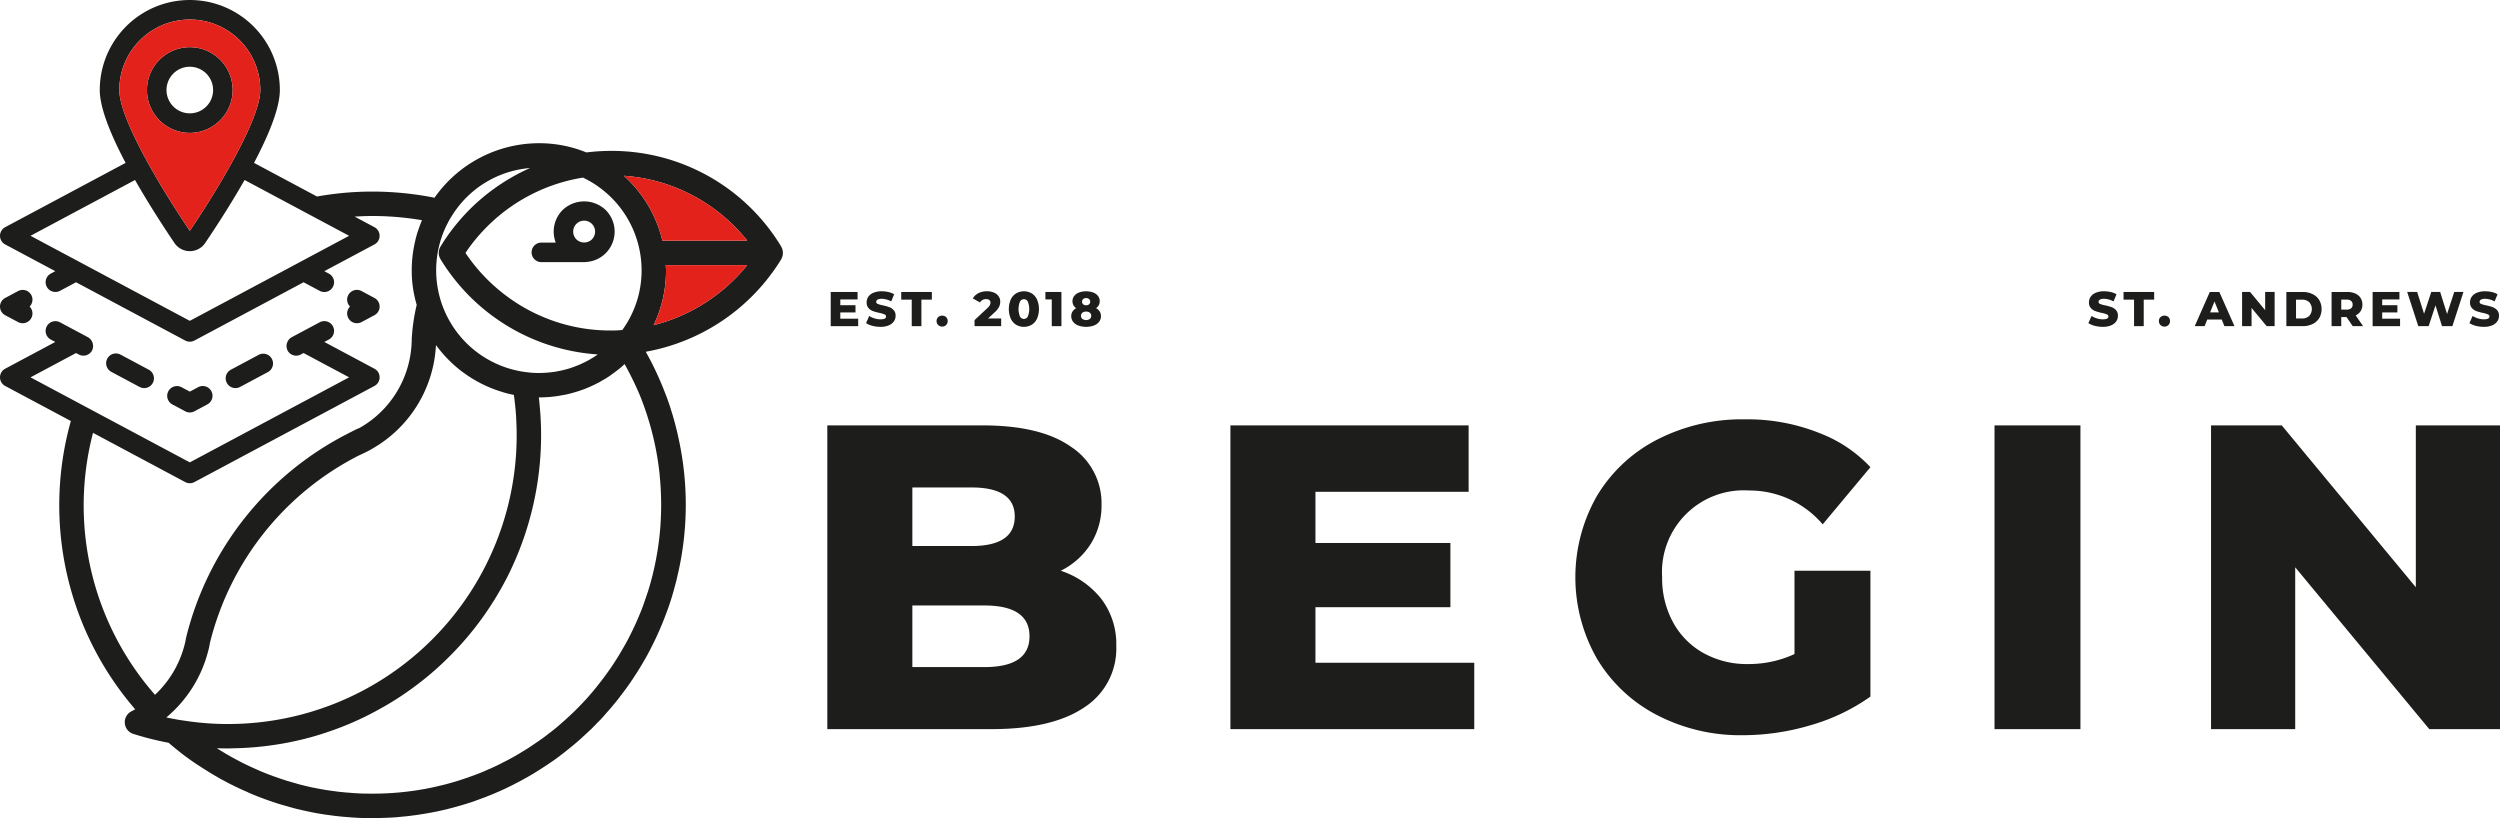 <svg xmlns="http://www.w3.org/2000/svg" viewBox="0 0 263.389 86.191">
  <defs>
    <style>
      .cls-1 {
        fill: #1d1d1b;
      }

      .cls-2 {
        fill: #e4221c;
      }
    </style>
  </defs>
  <g id="Layer_2" data-name="Layer 2">
    <g id="Layer_1-2" data-name="Layer 1">
      <g>
        <path class="cls-1" d="M116.053,63.128a7.863,7.863,0,0,1,1.554,4.914,7.376,7.376,0,0,1-3.382,6.491q-3.384,2.286-9.783,2.285h-17.28v-32h16.365q6.125,0,9.326,2.264a7.106,7.106,0,0,1,3.2,6.102,7.608,7.608,0,0,1-1.12,4.092,7.835,7.835,0,0,1-3.177,2.857,8.969,8.969,0,0,1,4.297,2.995m-19.931-11.772v6.171h6.217q4.571,0,4.571-3.108,0-3.062-4.571-3.063Zm12.342,15.68q0-3.244-4.753-3.245h-7.589v6.49h7.589q4.754,0,4.753-3.245"/>
        <polygon class="cls-1" points="155.322 69.825 155.322 76.818 129.63 76.818 129.63 44.818 154.727 44.818 154.727 51.813 138.59 51.813 138.59 57.207 152.808 57.207 152.808 63.972 138.59 63.972 138.59 69.825 155.322 69.825"/>
        <path class="cls-1" d="M189.059,60.133h8v13.258a20.855,20.855,0,0,1-6.309,3.016,25.071,25.071,0,0,1-7.131,1.052,19.072,19.072,0,0,1-9.052-2.126,15.852,15.852,0,0,1-6.308-5.92,17.297,17.297,0,0,1,0-17.188,15.779,15.779,0,0,1,6.355-5.92,19.538,19.538,0,0,1,9.187-2.126,20.472,20.472,0,0,1,8.047,1.509,14.313,14.313,0,0,1,5.211,3.532l-5.028,6.022a10.152,10.152,0,0,0-7.772-3.566,8.608,8.608,0,0,0-9.143,9.143,9.646,9.646,0,0,0,1.143,4.731,8.184,8.184,0,0,0,3.2,3.246,9.391,9.391,0,0,0,4.708,1.166,11.549,11.549,0,0,0,4.892-1.052Z"/>
        <rect class="cls-1" x="210.134" y="44.818" width="9.052" height="32"/>
        <polygon class="cls-1" points="263.389 44.818 263.389 76.818 255.938 76.818 241.813 59.767 241.813 76.818 232.945 76.818 232.945 44.818 240.396 44.818 254.521 61.87 254.521 44.818 263.389 44.818"/>
        <polygon class="cls-1" points="90.415 33.576 90.415 34.363 87.521 34.363 87.521 30.761 90.349 30.761 90.349 31.548 88.531 31.548 88.531 32.156 90.131 32.156 90.131 32.917 88.531 32.917 88.531 33.576 90.415 33.576"/>
        <path class="cls-1" d="M91.912,34.327a2.078,2.078,0,0,1-.669-.288l.335-.751a2.18,2.18,0,0,0,.561.257,2.12,2.12,0,0,0,.627.097c.391,0,.586-.097.586-.293a.24.24,0,0,0-.167-.228,2.935,2.935,0,0,0-.537-.158,4.885,4.885,0,0,1-.679-.188,1.137,1.137,0,0,1-.469-.322.863.863,0,0,1-.194-.596,1.031,1.031,0,0,1,.178-.594,1.199,1.199,0,0,1,.538-.419,2.216,2.216,0,0,1,.877-.156,3.15,3.15,0,0,1,.7.08,2.129,2.129,0,0,1,.608.235l-.314.756a2.097,2.097,0,0,0-.998-.278.851.851,0,0,0-.443.09.272.272,0,0,0-.139.235.232.232,0,0,0,.165.215,2.947,2.947,0,0,0,.53.15,4.821,4.821,0,0,1,.681.188,1.172,1.172,0,0,1,.469.319.845.845,0,0,1,.198.594,1.003,1.003,0,0,1-.18.586,1.226,1.226,0,0,1-.54.421,2.184,2.184,0,0,1-.875.156,3.32,3.32,0,0,1-.849-.108"/>
        <polygon class="cls-1" points="96.056 31.569 94.949 31.569 94.949 30.76 98.175 30.76 98.175 31.569 97.075 31.569 97.075 34.363 96.056 34.363 96.056 31.569"/>
        <path class="cls-1" d="M98.844,34.245a.561.561,0,0,1-.17-.416.55.55,0,0,1,.168-.418.637.637,0,0,1,.842,0,.611.611,0,0,1-.003.834.616.616,0,0,1-.837,0"/>
        <path class="cls-1" d="M105.478,33.555v.808h-2.804v-.639l1.348-1.26a1.329,1.329,0,0,0,.263-.316.591.591,0,0,0,.066-.266.331.331,0,0,0-.118-.272.525.525,0,0,0-.345-.098.751.751,0,0,0-.368.09.727.727,0,0,0-.275.26l-.756-.422a1.467,1.467,0,0,1,.592-.551,1.898,1.898,0,0,1,.9-.201,1.852,1.852,0,0,1,.727.134,1.128,1.128,0,0,1,.495.383.969.969,0,0,1,.177.579,1.261,1.261,0,0,1-.125.553,2.154,2.154,0,0,1-.486.59l-.68.628Z"/>
        <path class="cls-1" d="M107.052,34.214a1.489,1.489,0,0,1-.563-.646,2.597,2.597,0,0,1,0-2.013,1.489,1.489,0,0,1,.563-.646,1.636,1.636,0,0,1,1.642,0,1.488,1.488,0,0,1,.563.646,2.597,2.597,0,0,1,0,2.013,1.488,1.488,0,0,1-.563.646,1.636,1.636,0,0,1-1.642,0m1.232-.862a2.117,2.117,0,0,0,0-1.58.463.463,0,0,0-.822,0,2.116,2.116,0,0,0,0,1.58.464.464,0,0,0,.822,0"/>
        <polygon class="cls-1" points="111.828 30.76 111.828 34.363 110.809 34.363 110.809 31.547 110.14 31.547 110.14 30.76 111.828 30.76"/>
        <path class="cls-1" d="M115.858,32.819a.887.887,0,0,1,.134.484.962.962,0,0,1-.195.598,1.251,1.251,0,0,1-.551.395,2.463,2.463,0,0,1-1.637,0,1.245,1.245,0,0,1-.551-.395.963.963,0,0,1-.196-.598.895.895,0,0,1,.134-.484,1.114,1.114,0,0,1,.381-.354.925.925,0,0,1-.285-.314.84.84,0,0,1-.101-.412.9.9,0,0,1,.18-.553,1.137,1.137,0,0,1,.507-.368,2.239,2.239,0,0,1,1.498,0,1.127,1.127,0,0,1,.507.368.894.894,0,0,1,.18.553.851.851,0,0,1-.1.412.928.928,0,0,1-.286.314,1.106,1.106,0,0,1,.381.354m-1.036.781a.44.44,0,0,0,0-.655.702.702,0,0,0-.788,0,.438.438,0,0,0,0,.655.707.707,0,0,0,.788,0m-.704-2.095a.389.389,0,0,0-.002.556.462.462,0,0,0,.312.1.47.47,0,0,0,.313-.1.384.384,0,0,0,0-.556.531.531,0,0,0-.623,0"/>
        <path class="cls-1" d="M220.691,34.327a2.098,2.098,0,0,1-.669-.288l.335-.751a2.187,2.187,0,0,0,.562.257,2.119,2.119,0,0,0,.626.097c.391,0,.587-.097.587-.293a.242.242,0,0,0-.167-.228,2.977,2.977,0,0,0-.538-.158,4.924,4.924,0,0,1-.679-.188,1.137,1.137,0,0,1-.469-.322.868.868,0,0,1-.195-.596,1.032,1.032,0,0,1,.18-.594,1.19,1.19,0,0,1,.537-.419,2.221,2.221,0,0,1,.878-.156,3.157,3.157,0,0,1,.7.08,2.14,2.14,0,0,1,.608.235l-.314.756a2.101,2.101,0,0,0-.999-.278.844.844,0,0,0-.442.09.272.272,0,0,0-.139.235.23.23,0,0,0,.165.215,2.907,2.907,0,0,0,.529.15,4.839,4.839,0,0,1,.682.188,1.179,1.179,0,0,1,.469.319.853.853,0,0,1,.197.594,1.009,1.009,0,0,1-.179.586,1.232,1.232,0,0,1-.54.421,2.191,2.191,0,0,1-.875.156,3.334,3.334,0,0,1-.85-.108"/>
        <polygon class="cls-1" points="224.834 31.569 223.728 31.569 223.728 30.76 226.953 30.76 226.953 31.569 225.853 31.569 225.853 34.363 224.834 34.363 224.834 31.569"/>
        <path class="cls-1" d="M227.622,34.245a.56.56,0,0,1-.169-.416.553.553,0,0,1,.167-.418.637.637,0,0,1,.842,0,.607.607,0,0,1-.004.834.568.568,0,0,1-.418.164.578.578,0,0,1-.418-.164"/>
        <path class="cls-1" d="M234.072,33.664h-1.525l-.282.699h-1.039l1.59-3.602h1.004l1.595,3.602h-1.06Zm-.299-.752-.463-1.153-.463,1.153Z"/>
        <polygon class="cls-1" points="239.645 30.76 239.645 34.363 238.806 34.363 237.215 32.443 237.215 34.363 236.217 34.363 236.217 30.76 237.057 30.76 238.647 32.68 238.647 30.76 239.645 30.76"/>
        <path class="cls-1" d="M240.88,30.761h1.703a2.362,2.362,0,0,1,1.05.222,1.661,1.661,0,0,1,.711.628,1.929,1.929,0,0,1,0,1.903,1.683,1.683,0,0,1-.711.629,2.39,2.39,0,0,1-1.05.22h-1.703Zm1.663,2.789a1.041,1.041,0,0,0,.743-.262,1.084,1.084,0,0,0,0-1.452,1.04,1.04,0,0,0-.743-.262h-.644v1.976Z"/>
        <path class="cls-1" d="M247.221,33.406h-.557v.957h-1.019v-3.602h1.648a2.053,2.053,0,0,1,.848.162,1.25,1.25,0,0,1,.556.463,1.273,1.273,0,0,1,.196.708,1.247,1.247,0,0,1-.183.681,1.231,1.231,0,0,1-.523.456l.779,1.132h-1.092Zm.483-1.703a.702.702,0,0,0-.474-.139h-.566v1.054h.566a.713.713,0,0,0,.474-.136.487.487,0,0,0,.16-.388.495.495,0,0,0-.16-.391"/>
        <polygon class="cls-1" points="252.861 33.576 252.861 34.363 249.969 34.363 249.969 30.761 252.794 30.761 252.794 31.548 250.977 31.548 250.977 32.156 252.578 32.156 252.578 32.917 250.977 32.917 250.977 33.576 252.861 33.576"/>
        <polygon class="cls-1" points="259.54 30.76 258.372 34.363 257.281 34.363 256.592 32.17 255.871 34.363 254.779 34.363 253.611 30.76 254.662 30.76 255.388 33.061 256.148 30.76 257.085 30.76 257.811 33.081 258.567 30.76 259.54 30.76"/>
        <path class="cls-1" d="M260.837,34.327a2.082,2.082,0,0,1-.668-.288l.334-.751a2.18,2.18,0,0,0,.561.257,2.13,2.13,0,0,0,.627.097c.392,0,.586-.097.586-.293a.24.24,0,0,0-.167-.228,2.92,2.92,0,0,0-.536-.158,4.842,4.842,0,0,1-.679-.188,1.124,1.124,0,0,1-.469-.322.868.868,0,0,1-.195-.596,1.024,1.024,0,0,1,.179-.594,1.199,1.199,0,0,1,.538-.419,2.216,2.216,0,0,1,.877-.156,3.151,3.151,0,0,1,.7.08,2.134,2.134,0,0,1,.607.235l-.314.756a2.094,2.094,0,0,0-.998-.278.853.853,0,0,0-.443.09.272.272,0,0,0-.139.235.232.232,0,0,0,.165.215,2.987,2.987,0,0,0,.531.15,4.898,4.898,0,0,1,.681.188,1.179,1.179,0,0,1,.469.319.845.845,0,0,1,.198.594,1.002,1.002,0,0,1-.18.586,1.232,1.232,0,0,1-.54.421,2.184,2.184,0,0,1-.875.156,3.34,3.34,0,0,1-.85-.108"/>
        <path class="cls-1" d="M57.036,27.617h4.503l.004.001.005-.001h.086c.029,0,.052-.013.08-.015a3.182,3.182,0,0,0,2.1-.926,3.218,3.218,0,0,0,0-4.547,3.286,3.286,0,0,0-4.541,0,3.219,3.219,0,0,0-.722,3.43h-1.515a1.029,1.029,0,1,0,0,2.058m3.693-4.033a1.15,1.15,0,0,1,1.63.001,1.158,1.158,0,0,1,0,1.636,1.179,1.179,0,0,1-1.631,0,1.159,1.159,0,0,1,.001-1.637"/>
        <path class="cls-1" d="M19.514,43.334a1.03,1.03,0,0,0,.969,0l1.362-.727a1.029,1.029,0,0,0-.97-1.816l-.877.469-.878-.469a1.029,1.029,0,0,0-.968,1.816Z"/>
        <path class="cls-1" d="M14.706,40.767a1.029,1.029,0,0,0,.969-1.816l-2.953-1.578a1.03,1.03,0,1,0-.969,1.817Z"/>
        <path class="cls-1" d="M3.3,31.087a1.032,1.032,0,0,0-1.393-.423l-1.362.728a1.029,1.029,0,0,0,0,1.816l1.362.727a1.03,1.03,0,0,0,1.213-1.636,1.028,1.028,0,0,0,.18-1.212"/>
        <path class="cls-1" d="M36.697,33.51a1.03,1.03,0,0,0,1.393.424l1.361-.727a1.029,1.029,0,0,0,0-1.816l-1.361-.728a1.029,1.029,0,0,0-1.214,1.635,1.029,1.029,0,0,0-.179,1.212"/>
        <path class="cls-1" d="M24.807,40.888a1.021,1.021,0,0,0,.483-.121l2.954-1.577a1.03,1.03,0,0,0-.969-1.817l-2.953,1.578a1.029,1.029,0,0,0,.485,1.937"/>
        <path class="cls-1" d="M82.402,26.198c-.013-.037-.029-.07-.046-.107-.018-.037-.028-.078-.05-.115a20.867,20.867,0,0,0-17.949-10.08,21.385,21.385,0,0,0-2.573.164l-.012-.004a13.16,13.16,0,0,0-5.002-.968,13.467,13.467,0,0,0-10.992,5.744,33.683,33.683,0,0,0-6.536-.649,33.115,33.115,0,0,0-5.844.521l-6.636-3.543c1.545-2.925,2.722-5.776,2.722-7.674a9.486,9.486,0,1,0-18.973,0c0,1.9,1.177,4.75,2.722,7.674L.545,23.935a1.03,1.03,0,0,0,0,1.817l5.281,2.819-.474.253a1.029,1.029,0,0,0,.969,1.816l1.692-.902,11.501,6.141a1.028,1.028,0,0,0,.968,0l11.502-6.141,1.69.902a1.029,1.029,0,1,0,.968-1.816l-.473-.253,5.281-2.819a1.03,1.03,0,0,0,0-1.817l-2.087-1.114c.623-.038,1.248-.065,1.879-.065a31.437,31.437,0,0,1,5.218.443c-.144.33-.268.669-.381,1.009-.062.174-.124.349-.175.535-.01.031-.01.061-.02.093a3.78,3.78,0,0,0-.123.483c-.041.154-.073.299-.104.453-.04.206-.082.412-.113.618-.01.062-.021.123-.03.196-.021.174-.052.349-.062.524a11.734,11.734,0,0,0-.072,1.369,12.379,12.379,0,0,0,.524,3.634,20.001,20.001,0,0,0-.514,3.427.432.432,0,0,0-.01.113c0,.268-.011.515-.031.793a10.794,10.794,0,0,1-5.497,8.656.522.522,0,0,0-.114.041c-.01.011-.03.011-.04.021-.031.01-.052.02-.082.031-.216.102-.433.206-.649.329-.04.011-.072.031-.103.041l-.206.113-.03.011c-.022.01-.031.021-.052.03a32.965,32.965,0,0,0-16.963,21.43v.021c-.01.02-.01.041-.02.051,0,.032-.01.052-.01.073a6.187,6.187,0,0,1-.176.782c-.01.03-.01.051-.019.071a10.892,10.892,0,0,1-3.058,5.054,30.233,30.233,0,0,1-6.53-27.598l9.714,5.187a1.028,1.028,0,0,0,.968,0l18.968-10.127a1.03,1.03,0,0,0,0-1.817l-5.281-2.819.473-.253a1.029,1.029,0,1,0-.968-1.816l-1.69.902-1.263.674a1.067,1.067,0,0,0-.423,1.393,1.025,1.025,0,0,0,.908.544,1.009,1.009,0,0,0,.483-.121l.295-.157,4.796,2.561-16.782,8.96-16.783-8.96,4.798-2.561.293.157a1.012,1.012,0,0,0,.483.121,1.028,1.028,0,0,0,.909-.544,1.066,1.066,0,0,0-.424-1.393l-1.261-.674-1.692-.902a1.029,1.029,0,0,0-.969,1.816l.474.253-5.281,2.819a1.03,1.03,0,0,0,0,1.817l6.921,3.694a32.858,32.858,0,0,0,6.775,30.367c-.135.083-.258.145-.392.217a1.291,1.291,0,0,0,.186,2.377,31.694,31.694,0,0,0,3.727.937c.503.432,1.039.865,1.585,1.287.708.537,1.45,1.033,2.207,1.509.461.294.928.578,1.405.848.175.103.349.205.534.298.382.206.763.412,1.153.598.474.236.948.452,1.432.658.03.01.062.031.092.041,0,.01.011.01.02.01v.01c.505.217,1.02.423,1.524.608.02.01.042.01.052.02.019,0,.041.021.05.021.546.196,1.081.381,1.637.555l1.523.433c.207.052.423.113.608.145.196.05.401.102.617.143l.536.113c.411.083.833.165,1.255.227.361.061.732.102,1.102.154.308.041.617.072.916.104.237.02.473.041.67.05.287.032.586.052.853.063.299.021.576.03.865.03.278.011.545.011.824.011.278,0,.544,0,.812-.011.483-.009.979-.03,1.472-.061.34-.021.689-.062,1.029-.093.361-.031.7-.072,1.04-.123.288-.031.576-.072.844-.124.237-.031.473-.072.752-.123.617-.104,1.224-.237,1.78-.371.092-.021.186-.041.216-.052.895-.226,1.822-.493,2.748-.803.144-.051.288-.113.443-.164l.103-.041c.36-.124.711-.258,1.06-.401.319-.124.638-.258.885-.371.123-.052.227-.093.31-.134.308-.134.617-.278.915-.433.165-.071.33-.154.483-.236l.351-.186c.298-.143.587-.308.875-.473a.245.245,0,0,0,.102-.051c.288-.165.587-.329.886-.515a.302.302,0,0,1,.062-.041c.319-.196.627-.391.905-.577.309-.195.608-.401.906-.606.011,0,.011-.011.021-.011.062-.041.113-.082.174-.123.35-.247.7-.515,1.03-.772.144-.114.288-.227.422-.34.422-.329.865-.7,1.337-1.122.041-.041.083-.072.124-.114.331-.298.649-.606.989-.916l.524-.535c.011-.01.031-.03.031-.041a11.938,11.938,0,0,0,1.009-1.081l.186-.205c.102-.113.206-.237.298-.34.319-.381.638-.762.947-1.163v-.011c.288-.37.576-.751.854-1.142.02-.031.051-.072.073-.103.092-.123.174-.247.267-.381.01-.009.01-.02.02-.041.114-.154.217-.319.308-.463.362-.535.701-1.091,1.02-1.647.267-.442.505-.896.73-1.338a32.507,32.507,0,0,0,1.585-3.582c.083-.216.165-.432.238-.638.288-.813.535-1.636.751-2.47q.125-.432.215-.865c.063-.267.124-.545.187-.823a32.493,32.493,0,0,0,.082-13.113c-.123-.617-.257-1.225-.412-1.832-.154-.608-.319-1.204-.515-1.802-.082-.288-.175-.565-.278-.853a.15.15,0,0,1-.02-.063c-.092-.257-.185-.515-.289-.771a34.04,34.04,0,0,0-1.563-3.5c-.146-.268-.289-.545-.444-.813a.643.643,0,0,0-.061-.124l-.002-.004a21.115,21.115,0,0,0,14.267-9.742c.024-.04.035-.085.055-.127.014-.03.028-.06.039-.091a1.271,1.271,0,0,0,.002-.901M12.569,9.487a7.428,7.428,0,1,1,14.857,0c0,2.808-3.821,9.477-7.428,14.833-3.607-5.354-7.429-12.022-7.429-14.833m19.414,17.918-1.774.947-10.211,5.451-10.212-5.452-1.773-.947-4.798-2.561,11.01-5.878c1.401,2.459,2.944,4.845,4.152,6.633a1.957,1.957,0,0,0,1.62.864h.001a1.957,1.957,0,0,0,1.621-.864c1.208-1.788,2.75-4.175,4.15-6.634l11.011,5.879Zm29.429-8.693.005-.001a10.822,10.822,0,0,1,6.178,9.768,10.665,10.665,0,0,1-2.031,6.289h-.004a11.69,11.69,0,0,1-1.204.052,18.242,18.242,0,0,1-10.921-3.582,18.429,18.429,0,0,1-4.394-4.591c.102-.154.206-.299.309-.453a17.942,17.942,0,0,1,1.616-1.955,18.41,18.41,0,0,1,10.446-5.527m-14.369,5.033.094-.175a5.846,5.846,0,0,1,.308-.566.215.215,0,0,0,.041-.062,10.71,10.71,0,0,1,8.359-5.239,21.192,21.192,0,0,0-6.753,4.765,22.374,22.374,0,0,0-1.843,2.234c-.298.422-.586.854-.843,1.286a1.283,1.283,0,0,0,.01,1.328,21.014,21.014,0,0,0,16.56,10.025.747.747,0,0,1-.102.073c-.164.113-.329.226-.494.318-.031.021-.062.031-.093.052a3.939,3.939,0,0,1-.412.236c-.134.072-.277.145-.411.206a3.78,3.78,0,0,1-.381.175,3.64,3.64,0,0,1-.384.157c-.174.068-.348.135-.521.194-.063.02-.124.041-.186.061-.247.072-.494.145-.741.195a1.172,1.172,0,0,1-.175.041c-.165.032-.318.063-.474.093-.113.021-.226.041-.339.052-.123.02-.247.031-.372.041a.462.462,0,0,1-.122.011.232.232,0,0,1-.083.009.874.874,0,0,1-.164.011.404.404,0,0,1-.114.01c-.216.011-.422.02-.638.02-.226,0-.452-.009-.679-.02-.227-.021-.452-.041-.669-.071a10.813,10.813,0,0,1-8.379-15.46M20.18,76.032c-.413-.052-.814-.113-1.226-.175-.103-.02-.216-.031-.318-.052a.353.353,0,0,0-.093-.02c-.34-.062-.68-.124-1.019-.196.196-.165.391-.339.576-.514a13.427,13.427,0,0,0,3.767-6.238c.011-.041.022-.072.031-.113a7.709,7.709,0,0,0,.216-.978,30.317,30.317,0,0,1,15.636-19.731c.216-.103.432-.196.658-.309.216-.103.432-.216.638-.329.052-.031.102-.062.155-.093a13.312,13.312,0,0,0,6.71-10.632,2.757,2.757,0,0,0,.022-.299,2.608,2.608,0,0,0,.164.216c.072.093.144.185.215.278.165.206.34.412.515.608.206.226.433.453.659.678.258.247.526.485.803.711.195.164.401.319.607.463a13.318,13.318,0,0,0,4.014,1.987c.145.051.299.092.453.133.248.073.505.124.773.175.009.072.02.145.031.217.03.195.051.381.071.576.051.433.093.875.124,1.307.041.7.072,1.421.072,2.141a30.405,30.405,0,0,1-30.436,30.436,29.665,29.665,0,0,1-3.818-.247m48.129-31.855c.013.042.027.085.04.127a.694.694,0,0,0,.022.074,30.653,30.653,0,0,1,1.111,5.479v.041a32.125,32.125,0,0,1,.175,3.284c0,.751-.031,1.513-.082,2.275a30.678,30.678,0,0,1-.772,4.92c-.155.637-.329,1.276-.525,1.904-.113.329-.216.648-.33.968-.062.195-.134.39-.225.648a31.102,31.102,0,0,1-1.442,3.232v.01c-.217.422-.442.823-.68,1.225-.298.524-.607,1.029-.947,1.544-.082.134-.175.267-.266.401-.022.03-.042.062-.074.103-.03.041-.06.092-.091.144-.041.051-.083.103-.124.164-.546.773-1.123,1.514-1.719,2.224-.082.102-.175.195-.257.299l-.186.216c-.319.349-.637.689-.958,1.018l-.483.485a.189.189,0,0,0-.02.02c-.33.309-.679.638-1.009.937-.144.123-.288.247-.422.37-.246.216-.493.423-.761.638-.021,0-.031.01-.041.032-.135.102-.258.205-.393.297-.174.145-.359.279-.544.422-.186.134-.381.268-.566.402-.278.185-.556.381-.854.577-.269.184-.556.359-.917.576-.247.154-.515.309-.721.432-.03.01-.062.031-.092.042v.009c-.288.155-.576.32-.865.463l-.35.176c-.143.082-.288.154-.442.227-.269.133-.546.256-.855.401-.05.021-.103.041-.206.082-.288.134-.576.257-.853.37-.33.124-.659.258-.999.371l-.113.041a3.975,3.975,0,0,1-.381.134c-.855.299-1.709.546-2.583.762-.01,0-.103.02-.114.02-.556.145-1.112.257-1.709.37-.216.032-.442.073-.678.114-.258.042-.505.072-.803.113q-.925.124-1.884.186c-.442.031-.895.051-1.338.061-.514.011-1.009.011-1.534,0-.257,0-.505-.01-.792-.03-.247-.011-.484-.022-.752-.052-.216-.011-.431-.031-.658-.052-.278-.03-.556-.051-.824-.093-.339-.041-.679-.091-1.03-.143-.39-.062-.782-.134-1.141-.206l-.515-.103c-.185-.042-.361-.083-.577-.133-.164-.042-.329-.083-.504-.124l-1.461-.422c-.124-.041-.248-.082-.381-.123-.257-.083-.514-.176-.772-.269a2.581,2.581,0,0,1-.35-.123c-.484-.175-.958-.36-1.422-.566-.019-.01-.05-.021-.071-.031-.011,0-.02,0-.02-.01-.577-.248-1.142-.515-1.699-.792-.278-.145-.555-.289-.834-.444-.174-.092-.339-.184-.514-.288-.37-.206-.741-.432-1.101-.658-.062-.041-.124-.072-.176-.113.381.009.762.02,1.143.02.246,0,.491-.014.737-.019a32.643,32.643,0,0,0,4.215-.361c.637-.096,1.269-.207,1.894-.341a30.796,30.796,0,0,0,3.889-1.081,31.552,31.552,0,0,0,5.312-2.377,30.594,30.594,0,0,0,2.974-1.863,32.579,32.579,0,0,0,3.109-2.48c.329-.299.658-.608.968-.916a32.589,32.589,0,0,0,5.002-6.238q.708-1.141,1.327-2.346A33.199,33.199,0,0,0,57.008,45.843c0-.782-.032-1.564-.083-2.316-.041-.504-.082-.988-.134-1.492a.858.858,0,0,1-.021-.165c.247,0,.495-.01.742-.021.391-.02.782-.061,1.163-.113.195-.03.391-.062.586-.103a7.074,7.074,0,0,0,.813-.174c.134-.032.269-.073.391-.104.206-.061.402-.123.597-.184l.011-.011s0,.011.01,0c.042-.01.083-.031.124-.041.153-.052.318-.114.483-.175.144-.062.299-.124.443-.186a.388.388,0,0,1,.092-.041c.186-.082.361-.165.536-.257.009,0,.009-.01.009-.01a5.879,5.879,0,0,0,.526-.268c.011,0,.011,0,.011-.011a.009.009,0,0,0,.009-.009c.134-.073.278-.155.411-.238.042-.02.073-.041.115-.061.154-.103.319-.206.472-.309a.687.687,0,0,1,.093-.072c.319-.227.628-.463.937-.71,0,0,0-.011.01-.011.155-.123.298-.267.454-.401q.739,1.329,1.358,2.718c.205.463.401.926.566,1.399q.315.841.577,1.7m.552-9.917a13.241,13.241,0,0,0,1.307-5.781c0-.184-.022-.364-.029-.548h8.587a18.552,18.552,0,0,1-9.865,6.329m.926-8.902a13.394,13.394,0,0,0-4.057-6.839,18.257,18.257,0,0,1,13,6.839Z"/>
        <path class="cls-1" d="M24.512,9.487a4.514,4.514,0,1,0-4.514,4.514,4.521,4.521,0,0,0,4.514-4.514m-6.97,0a2.455,2.455,0,1,1,2.456,2.455,2.459,2.459,0,0,1-2.456-2.455"/>
        <path class="cls-2" d="M78.731,25.358H69.788a13.394,13.394,0,0,0-4.057-6.839,18.255,18.255,0,0,1,13,6.839"/>
        <path class="cls-2" d="M68.862,34.26a13.256,13.256,0,0,0,1.307-5.781c0-.185-.022-.365-.03-.548h8.588a18.561,18.561,0,0,1-9.865,6.329"/>
        <path class="cls-2" d="M19.998,2.059a7.436,7.436,0,0,0-7.429,7.428c0,2.812,3.822,9.48,7.429,14.833,3.607-5.355,7.428-12.024,7.428-14.833a7.436,7.436,0,0,0-7.428-7.428m0,11.942a4.514,4.514,0,1,1,4.514-4.514,4.519,4.519,0,0,1-4.514,4.514"/>
      </g>
    </g>
  </g>
</svg>
